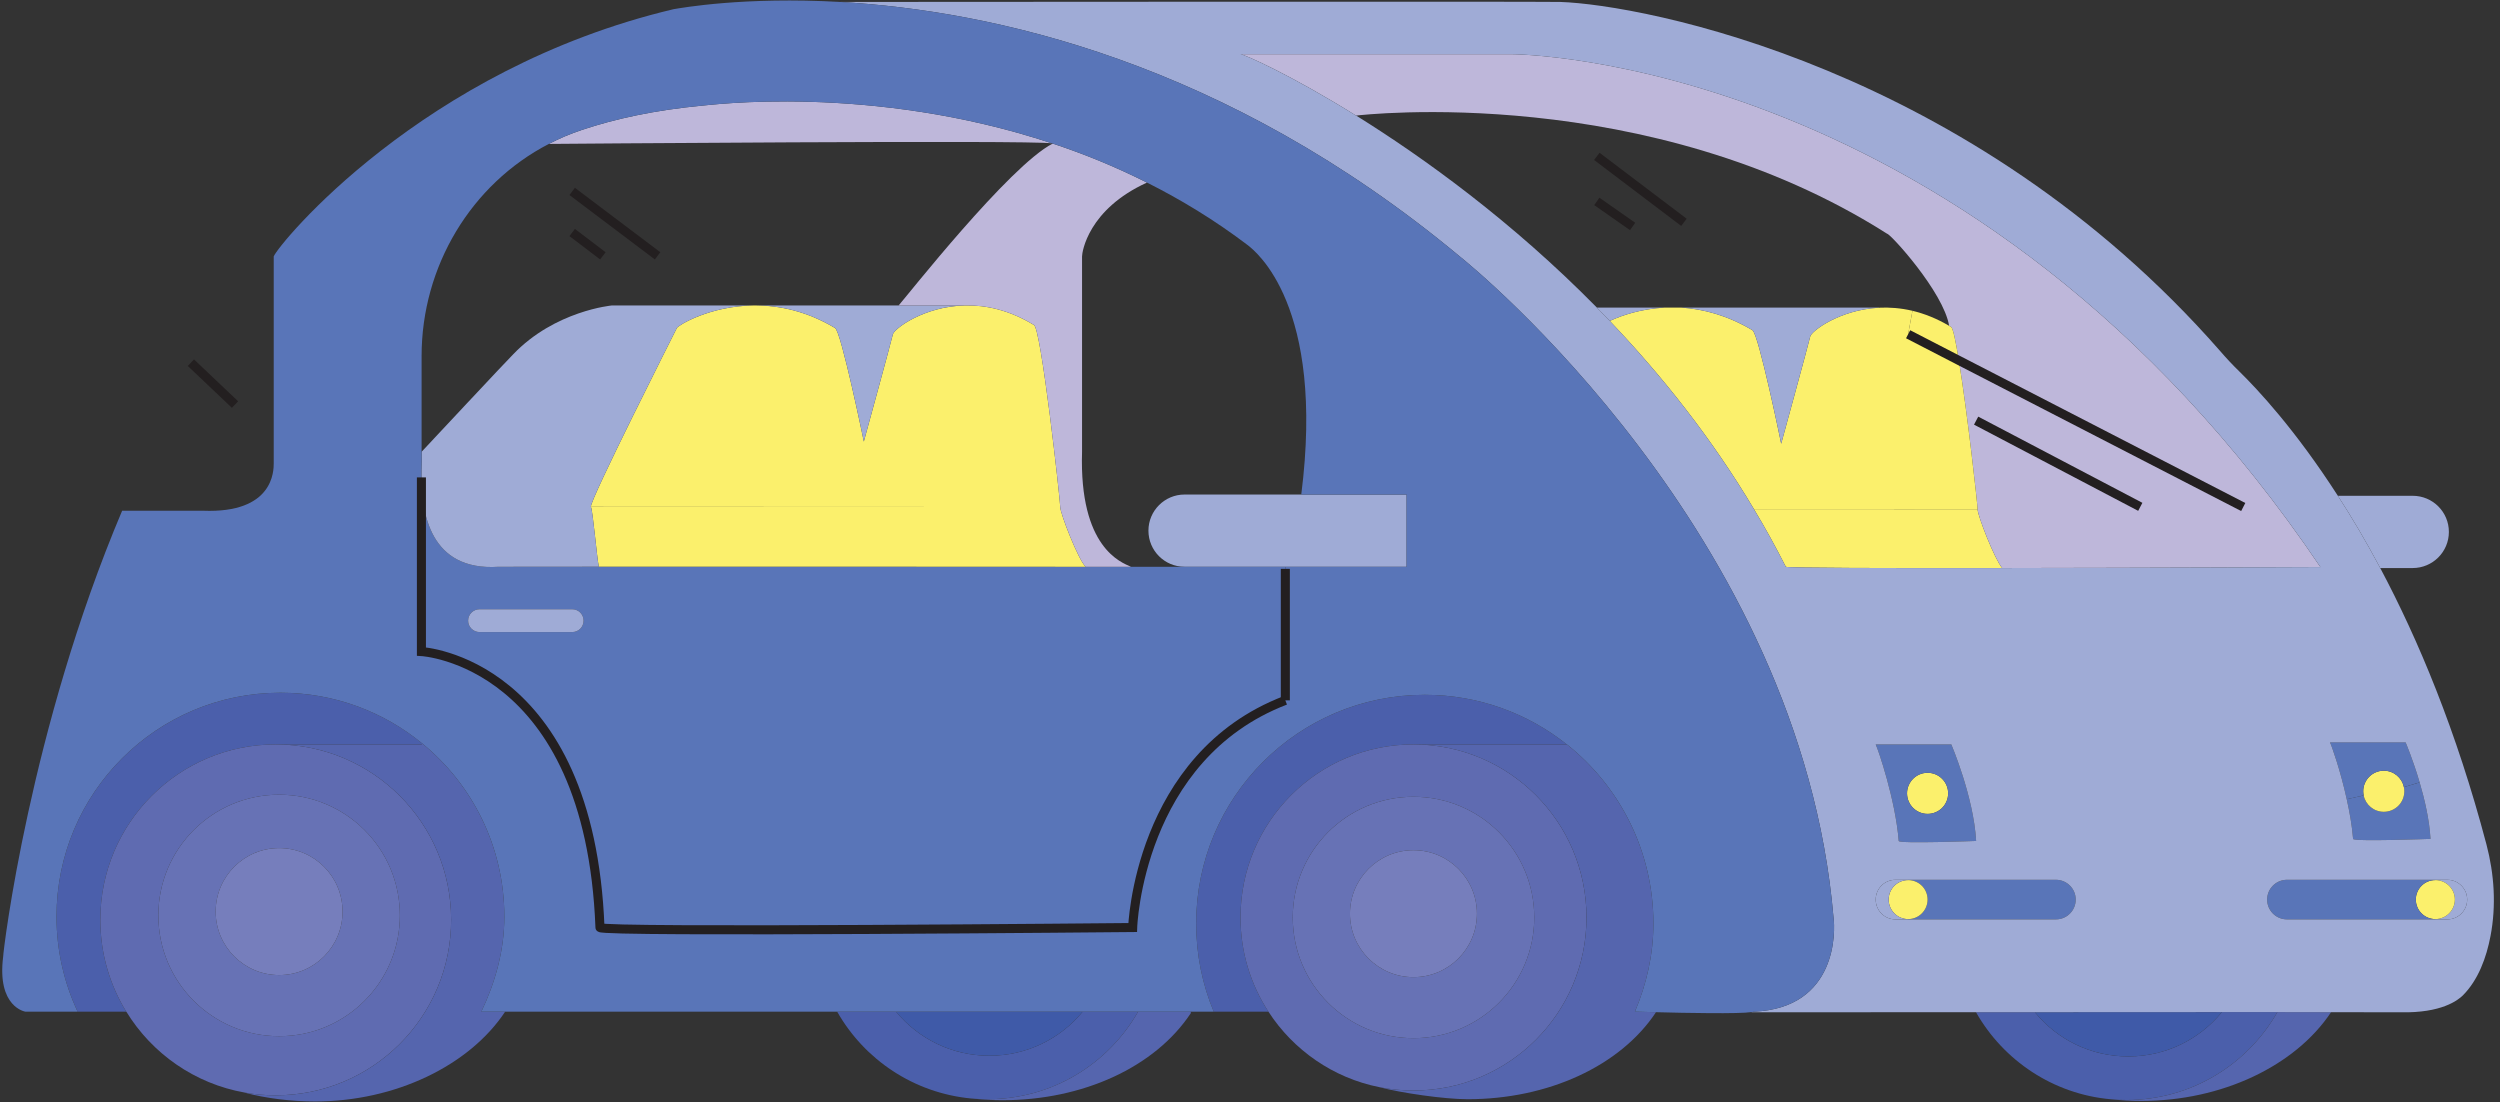 <?xml version="1.0" encoding="UTF-8"?>
<svg width="279px" height="123px" viewBox="0 0 279 123" version="1.1" xmlns="http://www.w3.org/2000/svg" xmlns:xlink="http://www.w3.org/1999/xlink">
    <rect x="0" y="0" width="279" height="123" fill="#333333" stroke="none"/>
    <!-- Generator: sketchtool 56.2 (101010) - https://sketch.com -->
    <title>58379BAD-8F2A-4544-8B1F-B975F7ED6E8E@1.5x</title>
    <desc>Created with sketchtool.</desc>
    <g id="WEBSITE" stroke="none" stroke-width="1" fill="none" fill-rule="evenodd">
        <g id="CONDUCTOR" transform="translate(-233, -1620)">
            <g id="BOTON/AUTO" transform="translate(233, 1619)">
                <g id="Vehiculo">
                    <g id="Group-91" transform="translate(0, 0.981)">
                        <path d="M271.779,102.591 C272.981,102.591 273.962,101.611 273.962,100.409 C273.962,99.207 272.981,98.236 271.779,98.236 L271.779,98.204 L273.123,98.204 C274.345,98.204 275.337,99.196 275.337,100.409 C275.337,101.631 274.345,102.623 273.123,102.623 L271.779,102.623 L271.779,102.591 Z" id="Fill-1" fill="#9FABD6"></path>
                        <path d="M269.253,55.349 C271.486,55.349 273.295,57.148 273.295,59.381 C273.295,61.606 271.486,63.413 269.253,63.413 L265.635,63.413 C264.038,60.404 262.441,57.724 260.906,55.349 L269.253,55.349 Z" id="Fill-3" fill="#9FABD6"></path>
                        <path d="M269.606,100.409 C269.606,99.207 270.576,98.237 271.779,98.237 C272.981,98.237 273.962,99.207 273.962,100.409 C273.962,101.612 272.981,102.591 271.779,102.591 C270.576,102.591 269.606,101.612 269.606,100.409" id="Fill-5" fill="#FBF06C"></path>
                        <path d="M266.029,90.616 C267.303,90.616 268.322,89.597 268.322,88.323 C268.322,88.161 268.302,88.01 268.273,87.859 L270.03,87.333 C270.597,89.252 271.123,91.527 271.243,93.638 C271.243,93.638 262.603,93.961 262.603,93.638 C262.492,92.204 262.22,90.667 261.896,89.212 L263.786,88.787 C263.998,89.839 264.927,90.616 266.029,90.616" id="Fill-7" fill="#5975B8"></path>
                        <path d="M269.606,100.409 C269.606,101.612 270.576,102.591 271.779,102.591 L271.779,102.621 L255.228,102.621 C254.004,102.621 253.014,101.631 253.014,100.409 C253.014,99.196 254.004,98.204 255.228,98.204 L271.779,98.204 L271.779,98.237 C270.576,98.237 269.606,99.207 269.606,100.409" id="Fill-9" fill="#5975B8"></path>
                        <path d="M268.273,87.858 C268.303,88.009 268.323,88.161 268.323,88.323 C268.323,89.597 267.303,90.616 266.028,90.616 C264.928,90.616 263.998,89.84 263.785,88.789 C263.755,88.636 263.735,88.485 263.735,88.323 C263.735,87.061 264.766,86.028 266.028,86.028 C267.141,86.028 268.06,86.818 268.273,87.858" id="Fill-11" fill="#FBF06C"></path>
                        <path d="M266.029,86.028 C264.765,86.028 263.736,87.06 263.736,88.322 C263.736,88.484 263.755,88.635 263.786,88.788 L261.896,89.213 C261.199,86.028 260.218,83.249 260.028,82.866 L268.464,82.866 C268.464,82.866 269.283,84.776 270.03,87.333 L268.273,87.859 C268.059,86.817 267.141,86.028 266.029,86.028" id="Fill-13" fill="#5975B8"></path>
                        <path d="M247.93,112.969 L254.155,112.969 C250.83,118.81 244.525,122.78 237.33,122.78 C236.745,122.78 236.158,122.752 235.582,122.699 C229.126,122.125 223.587,118.365 220.536,113.008 L220.536,112.979 L227.124,112.979 L227.124,113.019 C229.59,116.021 233.329,117.92 237.523,117.92 C241.706,117.92 245.455,116.011 247.93,113.008 L247.93,112.969 Z" id="Fill-15" fill="#4B5FAB"></path>
                        <path d="M247.93,112.969 L247.93,113.008 C245.455,116.011 241.706,117.92 237.523,117.92 C233.329,117.92 229.59,116.021 227.124,113.019 L227.124,112.979 C234.187,112.969 241.494,112.969 247.93,112.969" id="Fill-17" fill="#3F5AA8"></path>
                        <path d="M260.148,112.979 C256.147,118.993 247.94,122.883 238.987,122.883 C237.875,122.883 236.725,122.822 235.583,122.699 C236.158,122.751 236.744,122.78 237.331,122.78 C244.526,122.78 250.831,118.809 254.156,112.968 C256.359,112.968 258.37,112.968 260.148,112.979" id="Fill-19" fill="#5565AE"></path>
                        <path d="M223.446,63.414 C210.713,63.434 199.416,63.403 199.295,63.272 C198.172,61.058 196.991,58.916 195.737,56.835 L220.697,56.846 C220.697,57.551 222.596,62.413 223.446,63.414" id="Fill-21" fill="#FBF06C"></path>
                        <path d="M220.697,56.845 C220.697,56.32 219.545,45.962 218.606,40.242 C218.262,38.1 217.949,36.604 217.736,36.514 C217.666,36.475 217.594,36.433 217.524,36.383 C216.898,32.603 210.967,26.105 210.603,26.105 C183.945,9.16 152.013,12.837 151.345,12.918 L151.334,12.918 C143.958,8.321 138.805,6.067 138.441,6.067 L168.676,6.067 C168.676,6.067 220.323,6.067 258.955,63.302 C258.955,63.302 239.988,63.394 223.446,63.413 C222.596,62.414 220.697,57.553 220.697,56.845" id="Fill-23" fill="#BEB7DA"></path>
                        <path d="M218.606,40.243 L212.946,37.321 L213.431,34.704 C214.745,35.019 216.12,35.554 217.524,36.382 C217.594,36.434 217.666,36.473 217.736,36.515 C217.949,36.605 218.262,38.101 218.606,40.243" id="Fill-25" fill="#FBF06C"></path>
                        <path d="M215.119,86.262 C216.393,86.262 217.412,87.292 217.412,88.554 C217.412,89.828 216.393,90.849 215.119,90.849 C213.855,90.849 212.826,89.828 212.826,88.554 C212.826,87.292 213.855,86.262 215.119,86.262" id="Fill-27" fill="#FBF06C"></path>
                        <path d="M212.946,102.591 C214.149,102.591 215.119,101.611 215.119,100.409 C215.119,99.207 214.149,98.236 212.946,98.236 L212.946,98.204 L229.438,98.204 C230.66,98.204 231.652,99.196 231.652,100.409 C231.652,101.631 230.66,102.623 229.438,102.623 L212.946,102.623 L212.946,102.591 Z" id="Fill-29" fill="#5975B8"></path>
                        <path d="M215.119,100.409 C215.119,101.612 214.149,102.591 212.946,102.591 C211.744,102.591 210.774,101.612 210.774,100.409 C210.774,99.207 211.744,98.237 212.946,98.237 C214.149,98.237 215.119,99.207 215.119,100.409" id="Fill-31" fill="#FBF06C"></path>
                        <path d="M212.825,88.554 C212.825,89.829 213.857,90.848 215.118,90.848 C216.393,90.848 217.413,89.829 217.413,88.554 C217.413,87.293 216.393,86.263 215.118,86.263 C213.857,86.263 212.825,87.293 212.825,88.554 M211.896,93.87 C211.533,89.273 209.601,83.653 209.33,83.099 L217.768,83.099 C217.768,83.099 220.263,88.94 220.536,93.87 C220.536,93.87 211.896,94.194 211.896,93.87" id="Fill-33" fill="#5975B8"></path>
                        <path d="M209.683,34.361 C210.846,34.302 212.108,34.392 213.432,34.703 L212.946,37.322 L218.606,40.243 C219.545,45.962 220.697,56.319 220.697,56.845 L195.737,56.834 C190.999,48.882 185.421,41.89 179.65,35.835 C181.014,35.2 183.137,34.492 185.723,34.35 L186.067,34.35 L187.653,34.35 C190.068,34.503 192.767,35.2 195.566,36.868 C196.253,37.2 198.779,49.54 198.779,49.54 C198.779,49.54 201.781,38.596 202.024,37.563 C202.145,36.998 205.246,34.593 209.683,34.361" id="Fill-35" fill="#FBF06C"></path>
                        <path d="M211.532,102.622 C210.308,102.622 209.329,101.63 209.329,100.41 C209.329,99.197 210.308,98.205 211.532,98.205 L212.947,98.205 L212.947,98.236 C211.745,98.236 210.774,99.208 210.774,100.41 C210.774,101.611 211.745,102.59 212.947,102.59 L212.947,102.622 L211.532,102.622 Z" id="Fill-37" fill="#9FABD6"></path>
                        <path d="M220.536,93.87 C220.262,88.94 217.767,83.099 217.767,83.099 L209.329,83.099 C209.603,83.653 211.532,89.273 211.896,93.87 C211.896,94.194 220.536,93.87 220.536,93.87 M231.651,100.409 C231.651,99.196 230.661,98.204 229.439,98.204 L212.947,98.204 L211.532,98.204 C210.308,98.204 209.329,99.196 209.329,100.409 C209.329,101.632 210.308,102.622 211.532,102.622 L212.947,102.622 L229.439,102.622 C230.661,102.622 231.651,101.632 231.651,100.409 M271.244,93.638 C271.123,91.526 270.597,89.253 270.03,87.332 C269.283,84.775 268.464,82.867 268.464,82.867 L260.026,82.867 C260.219,83.25 261.2,86.029 261.896,89.212 C262.22,90.668 262.492,92.203 262.604,93.638 C262.604,93.962 271.244,93.638 271.244,93.638 M277.49,94.264 C278.368,97.6 278.589,101.097 277.943,104.472 C277.49,106.866 276.579,109.382 274.851,111.11 C274.305,111.645 272.466,113.09 267.93,112.99 C267.757,112.979 264.785,112.979 260.148,112.979 C258.37,112.968 256.358,112.968 254.156,112.968 L247.93,112.968 C241.495,112.968 234.187,112.968 227.124,112.979 L220.536,112.979 C206.823,112.979 195.474,112.99 195.474,112.99 L195.474,112.968 C195.597,112.959 195.676,112.939 195.728,112.919 C205.095,112.523 204.833,103.835 204.62,102.409 C200.961,59.533 164.189,29.641 162.905,28.633 C136.652,6.795 110.592,1.206 93.765,0.236 C94.858,0.236 172.213,0.175 174.123,0.236 C183.267,0.538 219.899,7.391 247.739,39.161 C248.427,39.96 249.143,40.729 249.901,41.465 C251.931,43.456 256.136,47.932 260.906,55.35 C262.442,57.724 264.038,60.403 265.635,63.414 C269.859,71.356 274.133,81.542 277.49,94.264 M275.337,100.409 C275.337,99.196 274.347,98.204 273.123,98.204 L271.778,98.204 L255.227,98.204 C254.003,98.204 253.013,99.196 253.013,100.409 C253.013,101.632 254.003,102.622 255.227,102.622 L271.778,102.622 L273.123,102.622 C274.347,102.622 275.337,101.632 275.337,100.409 M223.446,63.414 C239.988,63.392 258.955,63.302 258.955,63.302 C220.323,6.068 168.676,6.068 168.676,6.068 L138.441,6.068 C138.805,6.068 143.958,8.321 151.335,12.917 L151.346,12.917 C158.884,17.608 168.746,24.721 178.216,34.351 C178.7,34.846 179.175,35.332 179.651,35.836 C185.42,41.89 190.998,48.883 195.737,56.835 C196.99,58.916 198.173,61.058 199.294,63.272 C199.416,63.403 210.713,63.434 223.446,63.414" id="Fill-39" fill="#9FABD6"></path>
                        <path d="M202.023,37.564 C201.78,38.595 198.78,49.539 198.78,49.539 C198.78,49.539 196.253,37.2 195.567,36.867 C192.766,35.2 190.068,34.504 187.654,34.351 L209.682,34.351 L209.682,34.362 C205.247,34.594 202.144,36.999 202.023,37.564" id="Fill-41" fill="#9FABD6"></path>
                        <path d="M178.215,34.351 L185.723,34.351 C183.137,34.493 181.014,35.2 179.65,35.836 C179.175,35.332 178.7,34.846 178.215,34.351" id="Fill-43" fill="#9FABD6"></path>
                        <path d="M174.86,83.098 L157.742,83.098 C147.081,83.098 138.442,91.749 138.442,102.41 C138.442,106.28 139.584,109.898 141.555,112.919 L135.46,112.919 L135.449,112.919 C134.187,109.898 133.491,106.572 133.491,103.076 C133.491,88.99 144.908,77.561 159.006,77.561 C164.998,77.561 170.506,79.631 174.86,83.098" id="Fill-45" fill="#4B5FAB"></path>
                        <path d="M171.222,102.409 C171.222,94.972 165.189,88.94 157.742,88.94 C150.304,88.94 144.273,94.972 144.273,102.409 C144.273,109.847 150.304,115.879 157.742,115.879 C165.189,115.879 171.222,109.847 171.222,102.409 M157.742,83.097 C168.403,83.097 177.052,91.748 177.052,102.409 C177.052,113.071 168.403,121.722 157.742,121.722 C156.439,121.722 155.166,121.588 153.942,121.347 C148.769,120.316 144.334,117.204 141.555,112.92 C139.584,109.897 138.442,106.279 138.442,102.409 C138.442,91.748 147.081,83.097 157.742,83.097" id="Fill-47" fill="#5F6BB1"></path>
                        <path d="M164.825,101.986 C164.825,98.075 161.652,94.901 157.742,94.901 C153.831,94.901 150.658,98.075 150.658,101.986 C150.658,105.896 153.831,109.069 157.742,109.069 C161.652,109.069 164.825,105.896 164.825,101.986 M157.742,88.94 C165.189,88.94 171.223,94.973 171.223,102.409 C171.223,109.847 165.189,115.88 157.742,115.88 C150.305,115.88 144.273,109.847 144.273,102.409 C144.273,94.973 150.305,88.94 157.742,88.94" id="Fill-49" fill="#6772B5"></path>
                        <path d="M184.804,112.99 C180.811,119.002 172.747,122.692 163.785,122.692 C161.179,122.692 156.286,121.982 153.943,121.347 C155.165,121.588 156.438,121.721 157.743,121.721 C168.402,121.721 177.053,113.071 177.053,102.409 C177.053,91.748 168.402,83.099 157.743,83.099 L174.861,83.099 L174.87,83.099 C180.752,87.777 184.521,94.991 184.521,103.075 C184.521,106.582 183.744,109.886 182.458,112.919 C182.458,112.919 183.409,112.95 184.804,112.979 L184.804,112.99 Z" id="Fill-51" fill="#5565AE"></path>
                        <path d="M157.742,94.902 C161.652,94.902 164.825,98.075 164.825,101.987 C164.825,105.894 161.652,109.068 157.742,109.068 C153.831,109.068 150.657,105.894 150.657,101.987 C150.657,98.075 153.831,94.902 157.742,94.902" id="Fill-53" fill="#767EBC"></path>
                        <path d="M156.974,55.209 L156.974,63.271 L143.443,63.271 L132.712,63.271 L132.195,63.271 C129.974,63.271 128.165,61.473 128.165,59.239 C128.165,57.018 129.974,55.209 132.195,55.209 L145.222,55.209 L156.974,55.209 Z" id="Fill-55" fill="#9FABD6"></path>
                        <path d="M65.128,69.285 C65.128,68.576 64.562,68.011 63.855,68.011 L53.527,68.011 C52.821,68.011 52.243,68.576 52.243,69.285 C52.243,69.993 52.821,70.558 53.527,70.558 L63.855,70.558 C64.562,70.558 65.128,69.993 65.128,69.285 L65.128,69.285 Z M143.444,63.504 L143.444,78.177 C127.012,84.483 126.405,103.53 126.405,103.53 C126.405,103.53 66.958,104.108 66.958,103.53 C65.804,73.742 47.03,72.731 47.03,72.731 L47.03,53.298 C47.07,57.117 47.889,63.777 55.64,63.272 C55.822,63.261 60.226,63.261 66.825,63.261 C81.328,63.252 106.479,63.261 121.151,63.272 L126.194,63.272 L132.196,63.272 L132.71,63.272 L143.444,63.272 L143.444,63.504 Z" id="Fill-57" fill="#5975B8"></path>
                        <path d="M120.818,112.919 L127.011,112.919 C123.687,118.759 117.412,122.692 110.217,122.692 C109.762,122.692 109.317,122.67 108.884,122.65 C108.711,122.63 108.551,122.62 108.389,122.611 C101.972,122.004 96.464,118.265 93.432,112.928 L93.432,112.919 L100.011,112.919 L100.011,112.939 C102.486,115.931 106.227,117.839 110.41,117.839 C114.602,117.839 118.352,115.931 120.818,112.928 L120.818,112.919 Z" id="Fill-59" fill="#4B5FAB"></path>
                        <path d="M121.151,63.261 L121.151,63.272 C106.479,63.261 81.326,63.252 66.825,63.261 C66.593,62.091 66.179,57.148 65.947,56.581 L118.321,56.603 C118.321,57.33 120.353,62.514 121.151,63.261" id="Fill-61" fill="#FBF06C"></path>
                        <path d="M120.818,112.919 L120.818,112.928 C118.352,115.931 114.602,117.839 110.41,117.839 C106.227,117.839 102.486,115.931 100.011,112.939 L100.011,112.919 L120.818,112.919 Z" id="Fill-63" fill="#3F5AA8"></path>
                        <path d="M110.217,122.691 C117.412,122.691 123.687,118.758 127.013,112.919 L132.894,112.919 L132.894,113.09 C128.901,119.115 120.848,122.803 111.875,122.803 C110.905,122.803 109.893,122.751 108.883,122.652 C109.317,122.67 109.764,122.691 110.217,122.691" id="Fill-65" fill="#5565AE"></path>
                        <path d="M118.322,56.603 L65.947,56.581 C65.724,56.018 75.314,37.069 75.536,36.624 C75.678,36.331 79.204,34.158 84.125,34.108 L84.309,34.108 C86.975,34.108 90.038,34.736 93.19,36.624 C93.867,36.958 96.403,49.297 96.403,49.297 C96.403,49.297 99.405,38.352 99.647,37.321 C99.778,36.736 103.052,34.211 107.68,34.108 L107.741,34.108 C110.025,34.059 112.632,34.614 115.361,36.272 C116.149,36.25 118.322,55.876 118.322,56.603" id="Fill-67" fill="#FBF06C"></path>
                        <path d="M117.402,16.02 C115.017,15.626 61.248,16.081 61.248,16.081 C62.419,15.475 63.642,14.949 64.927,14.524 C68.624,13.282 73.07,12.31 78.376,11.806 C78.821,11.806 97.111,9.27 117.402,16.02" id="Fill-69" fill="#BEB7DA"></path>
                        <path d="M100.294,34.108 L107.682,34.108 C103.052,34.211 99.778,36.736 99.648,37.321 C99.405,38.352 96.403,49.296 96.403,49.296 C96.403,49.296 93.867,36.957 93.19,36.624 C90.038,34.736 86.976,34.108 84.309,34.108 L100.294,34.108 Z" id="Fill-71" fill="#9FABD6"></path>
                        <path d="M120.757,50.438 C120.424,61.17 125.153,62.786 126.195,63.261 L126.195,63.272 L121.151,63.272 L121.151,63.261 C120.352,62.514 118.322,57.33 118.322,56.603 C118.322,55.876 116.149,36.25 115.361,36.272 C112.632,34.614 110.025,34.058 107.741,34.108 L107.68,34.108 L100.295,34.108 L100.295,34.099 C101.042,33.28 112.662,18.486 117.483,16.042 C120.959,17.192 124.487,18.627 128.002,20.396 C121.425,23.388 120.757,28.156 120.757,28.633 L120.757,50.438 Z" id="Fill-73" fill="#BEB7DA"></path>
                        <path d="M68.291,34.108 L84.125,34.108 C79.204,34.158 75.678,36.331 75.536,36.624 C75.314,37.071 65.724,56.018 65.947,56.581 C66.179,57.148 66.593,62.091 66.826,63.261 C60.227,63.261 55.82,63.261 55.639,63.272 C47.89,63.777 47.071,57.117 47.029,53.298 C47.02,52.207 47.08,51.348 47.051,50.952 L47.051,50.438 C47.051,50.438 57.003,39.787 57.266,39.566 C61.935,34.684 68.291,34.108 68.291,34.108" id="Fill-75" fill="#9FABD6"></path>
                        <path d="M63.855,70.558 L53.526,70.558 C52.821,70.558 52.243,69.993 52.243,69.285 C52.243,68.576 52.821,68.011 53.526,68.011 L63.855,68.011 C64.562,68.011 65.127,68.576 65.127,69.285 C65.127,69.993 64.562,70.558 63.855,70.558" id="Fill-77" fill="#9FABD6"></path>
                        <path d="M30.77,83.098 C19.958,83.098 11.197,91.87 11.197,102.671 C11.197,106.432 12.257,109.938 14.086,112.919 L8.661,112.919 C7.154,109.706 6.306,106.108 6.306,102.319 C6.306,88.514 17.492,77.329 31.296,77.329 C37.308,77.329 42.816,79.451 47.13,82.997 L47.049,83.098 L30.77,83.098 Z" id="Fill-79" fill="#4B5FAB"></path>
                        <path d="M44.624,102.177 C44.624,94.74 38.591,88.708 31.155,88.708 C23.707,88.708 17.673,94.74 17.673,102.177 C17.673,109.626 23.707,115.658 31.155,115.658 C38.591,115.658 44.624,109.626 44.624,102.177 M30.77,83.097 C41.582,83.097 50.345,91.869 50.345,102.671 C50.345,113.485 41.582,122.255 30.77,122.255 C29.587,122.255 28.435,122.156 27.325,121.952 C21.727,120.964 16.957,117.589 14.096,112.92 L14.087,112.92 C12.259,109.939 11.197,106.431 11.197,102.671 C11.197,91.869 19.957,83.097 30.77,83.097" id="Fill-81" fill="#5F6BB1"></path>
                        <path d="M38.228,101.752 C38.228,97.843 35.065,94.667 31.154,94.667 C27.244,94.667 24.071,97.843 24.071,101.752 C24.071,105.663 27.244,108.837 31.154,108.837 C35.065,108.837 38.228,105.663 38.228,101.752 M31.154,88.707 C38.591,88.707 44.625,94.739 44.625,102.177 C44.625,109.625 38.591,115.659 31.154,115.659 C23.707,115.659 17.673,109.625 17.673,102.177 C17.673,94.739 23.707,88.707 31.154,88.707" id="Fill-83" fill="#6772B5"></path>
                        <path d="M31.154,94.668 C35.066,94.668 38.228,97.843 38.228,101.753 C38.228,105.662 35.066,108.836 31.154,108.836 C27.245,108.836 24.069,105.662 24.069,101.753 C24.069,97.843 27.245,94.668 31.154,94.668" id="Fill-85" fill="#767EBC"></path>
                        <path d="M30.77,122.255 C41.583,122.255 50.345,113.486 50.345,102.671 C50.345,91.869 41.583,83.098 30.77,83.098 L47.049,83.098 L47.13,82.997 C52.719,87.566 56.285,94.528 56.285,102.318 C56.285,106.149 55.256,109.686 53.72,112.919 L56.377,112.919 C52.385,118.941 44.11,122.943 35.146,122.943 C32.538,122.943 29.669,122.599 27.325,121.964 L27.325,121.953 C28.436,122.154 29.588,122.255 30.77,122.255" id="Fill-87" fill="#5565AE"></path>
                        <path d="M47.05,50.953 C47.081,51.349 47.02,52.206 47.03,53.298 L47.03,72.731 C47.03,72.731 65.804,73.741 66.958,103.531 C66.958,104.107 126.405,103.531 126.405,103.531 C126.405,103.531 127.012,84.483 143.444,78.178 L143.444,63.504 L143.444,63.272 L156.974,63.272 L156.974,55.208 L145.222,55.208 C147.91,34.047 140.078,28.035 139.261,27.387 C135.601,24.61 131.812,22.306 128.003,20.394 C124.486,18.627 120.96,17.192 117.482,16.04 C117.482,16.031 117.463,16.031 117.423,16.02 L117.401,16.02 C97.112,9.27 78.82,11.807 78.376,11.807 C73.071,12.311 68.625,13.281 64.926,14.525 C63.643,14.949 62.42,15.475 61.247,16.082 C52.567,20.578 47.05,29.754 47.05,39.757 L47.05,50.438 L47.05,50.953 Z M6.305,102.318 C6.305,106.109 7.155,109.707 8.66,112.92 L2.83,112.92 C2.83,112.92 -0.364,112.434 0.355,106.766 C0.355,106.109 3.325,81.38 13.631,57.017 L22.646,57.017 C30.548,57.33 30.548,52.551 30.548,51.702 L30.548,28.633 C31.084,27.278 47.05,7.715 75.173,1.043 C76.041,0.902 83.014,-0.37 93.757,0.236 L93.766,0.236 C110.592,1.205 136.652,6.795 162.905,28.633 C164.189,29.641 200.961,59.534 204.62,102.41 C204.833,103.835 205.096,112.524 195.728,112.92 C195.676,112.94 195.595,112.959 195.475,112.968 C194.09,113.181 188.159,113.071 184.804,112.979 C183.409,112.949 182.459,112.92 182.459,112.92 C183.742,109.887 184.522,106.582 184.522,103.076 C184.522,94.992 180.751,87.777 174.87,83.097 L174.859,83.097 C170.505,79.632 164.997,77.561 159.005,77.561 C144.909,77.561 133.49,88.991 133.49,103.076 C133.49,106.571 134.186,109.898 135.45,112.92 L132.892,112.92 L127.012,112.92 L120.818,112.92 L100.012,112.92 L93.433,112.92 L56.378,112.92 L53.719,112.92 C55.255,109.685 56.286,106.148 56.286,102.318 C56.286,94.527 52.718,87.565 47.131,82.998 C42.815,79.451 37.309,77.328 31.297,77.328 C17.492,77.328 6.305,88.514 6.305,102.318 L6.305,102.318 Z" id="Fill-89" fill="#5975B8"></path>
                    </g>
                    <polyline id="Stroke-92" stroke="#231F20" stroke-width="1.01" points="212.946 38.302 218.606 41.224 250.345 57.584"></polyline>
                    <path d="M220.536,47.944 L238.856,57.563" id="Stroke-93" stroke="#231F20" stroke-width="1.01"></path>
                    <path d="M143.443,79.159 L143.443,64.485" id="Stroke-94" stroke="#231F20" stroke-width="1.01"></path>
                    <g id="Group-117" transform="translate(21.3, 17.981)">
                        <path d="M25.73,36.298 L25.73,55.731 C25.73,55.731 44.506,56.74 45.658,86.531 C45.658,87.108 105.106,86.531 105.106,86.531 C105.106,86.531 105.713,67.483 122.143,61.178" id="Stroke-95" stroke="#231F20" stroke-width="1.01"></path>
                        <g id="Group-100" transform="translate(0, 23.4)">
                            <path d="M0.003,0.094 L4.929,4.769" id="Fill-97" fill="#5565AE"></path>
                            <path d="M0.003,0.094 L4.929,4.769" id="Stroke-99" stroke="#231F20" stroke-width="1.01"></path>
                        </g>
                        <g id="Group-104" transform="translate(41.7, 3.6)">
                            <path d="M0.855,0.781 L10.388,7.972" id="Fill-101" fill="#5565AE"></path>
                            <path d="M0.855,0.781 L10.388,7.972" id="Stroke-103" stroke="#231F20" stroke-width="1.01"></path>
                        </g>
                        <g id="Group-108" transform="translate(41.7, 8.7)">
                            <path d="M0.855,0.266 L4.28,2.872" id="Fill-105" fill="#5565AE"></path>
                            <path d="M0.855,0.266 L4.28,2.872" id="Stroke-107" stroke="#231F20" stroke-width="1.01"></path>
                        </g>
                        <g id="Group-112" transform="translate(156.9, 0)">
                            <path d="M0.005,0.47 L9.727,7.832" id="Fill-109" fill="#5565AE"></path>
                            <path d="M0.005,0.47 L9.727,7.832" id="Stroke-111" stroke="#231F20" stroke-width="1.01"></path>
                        </g>
                        <g id="Group-116" transform="translate(156.9, 5.4)">
                            <path d="M0.005,0.096 L3.999,2.893" id="Fill-113" fill="#5565AE"></path>
                            <path d="M0.005,0.096 L3.999,2.893" id="Stroke-115" stroke="#231F20" stroke-width="1.01"></path>
                        </g>
                    </g>
                </g>
            </g>
        </g>
    </g>
</svg>